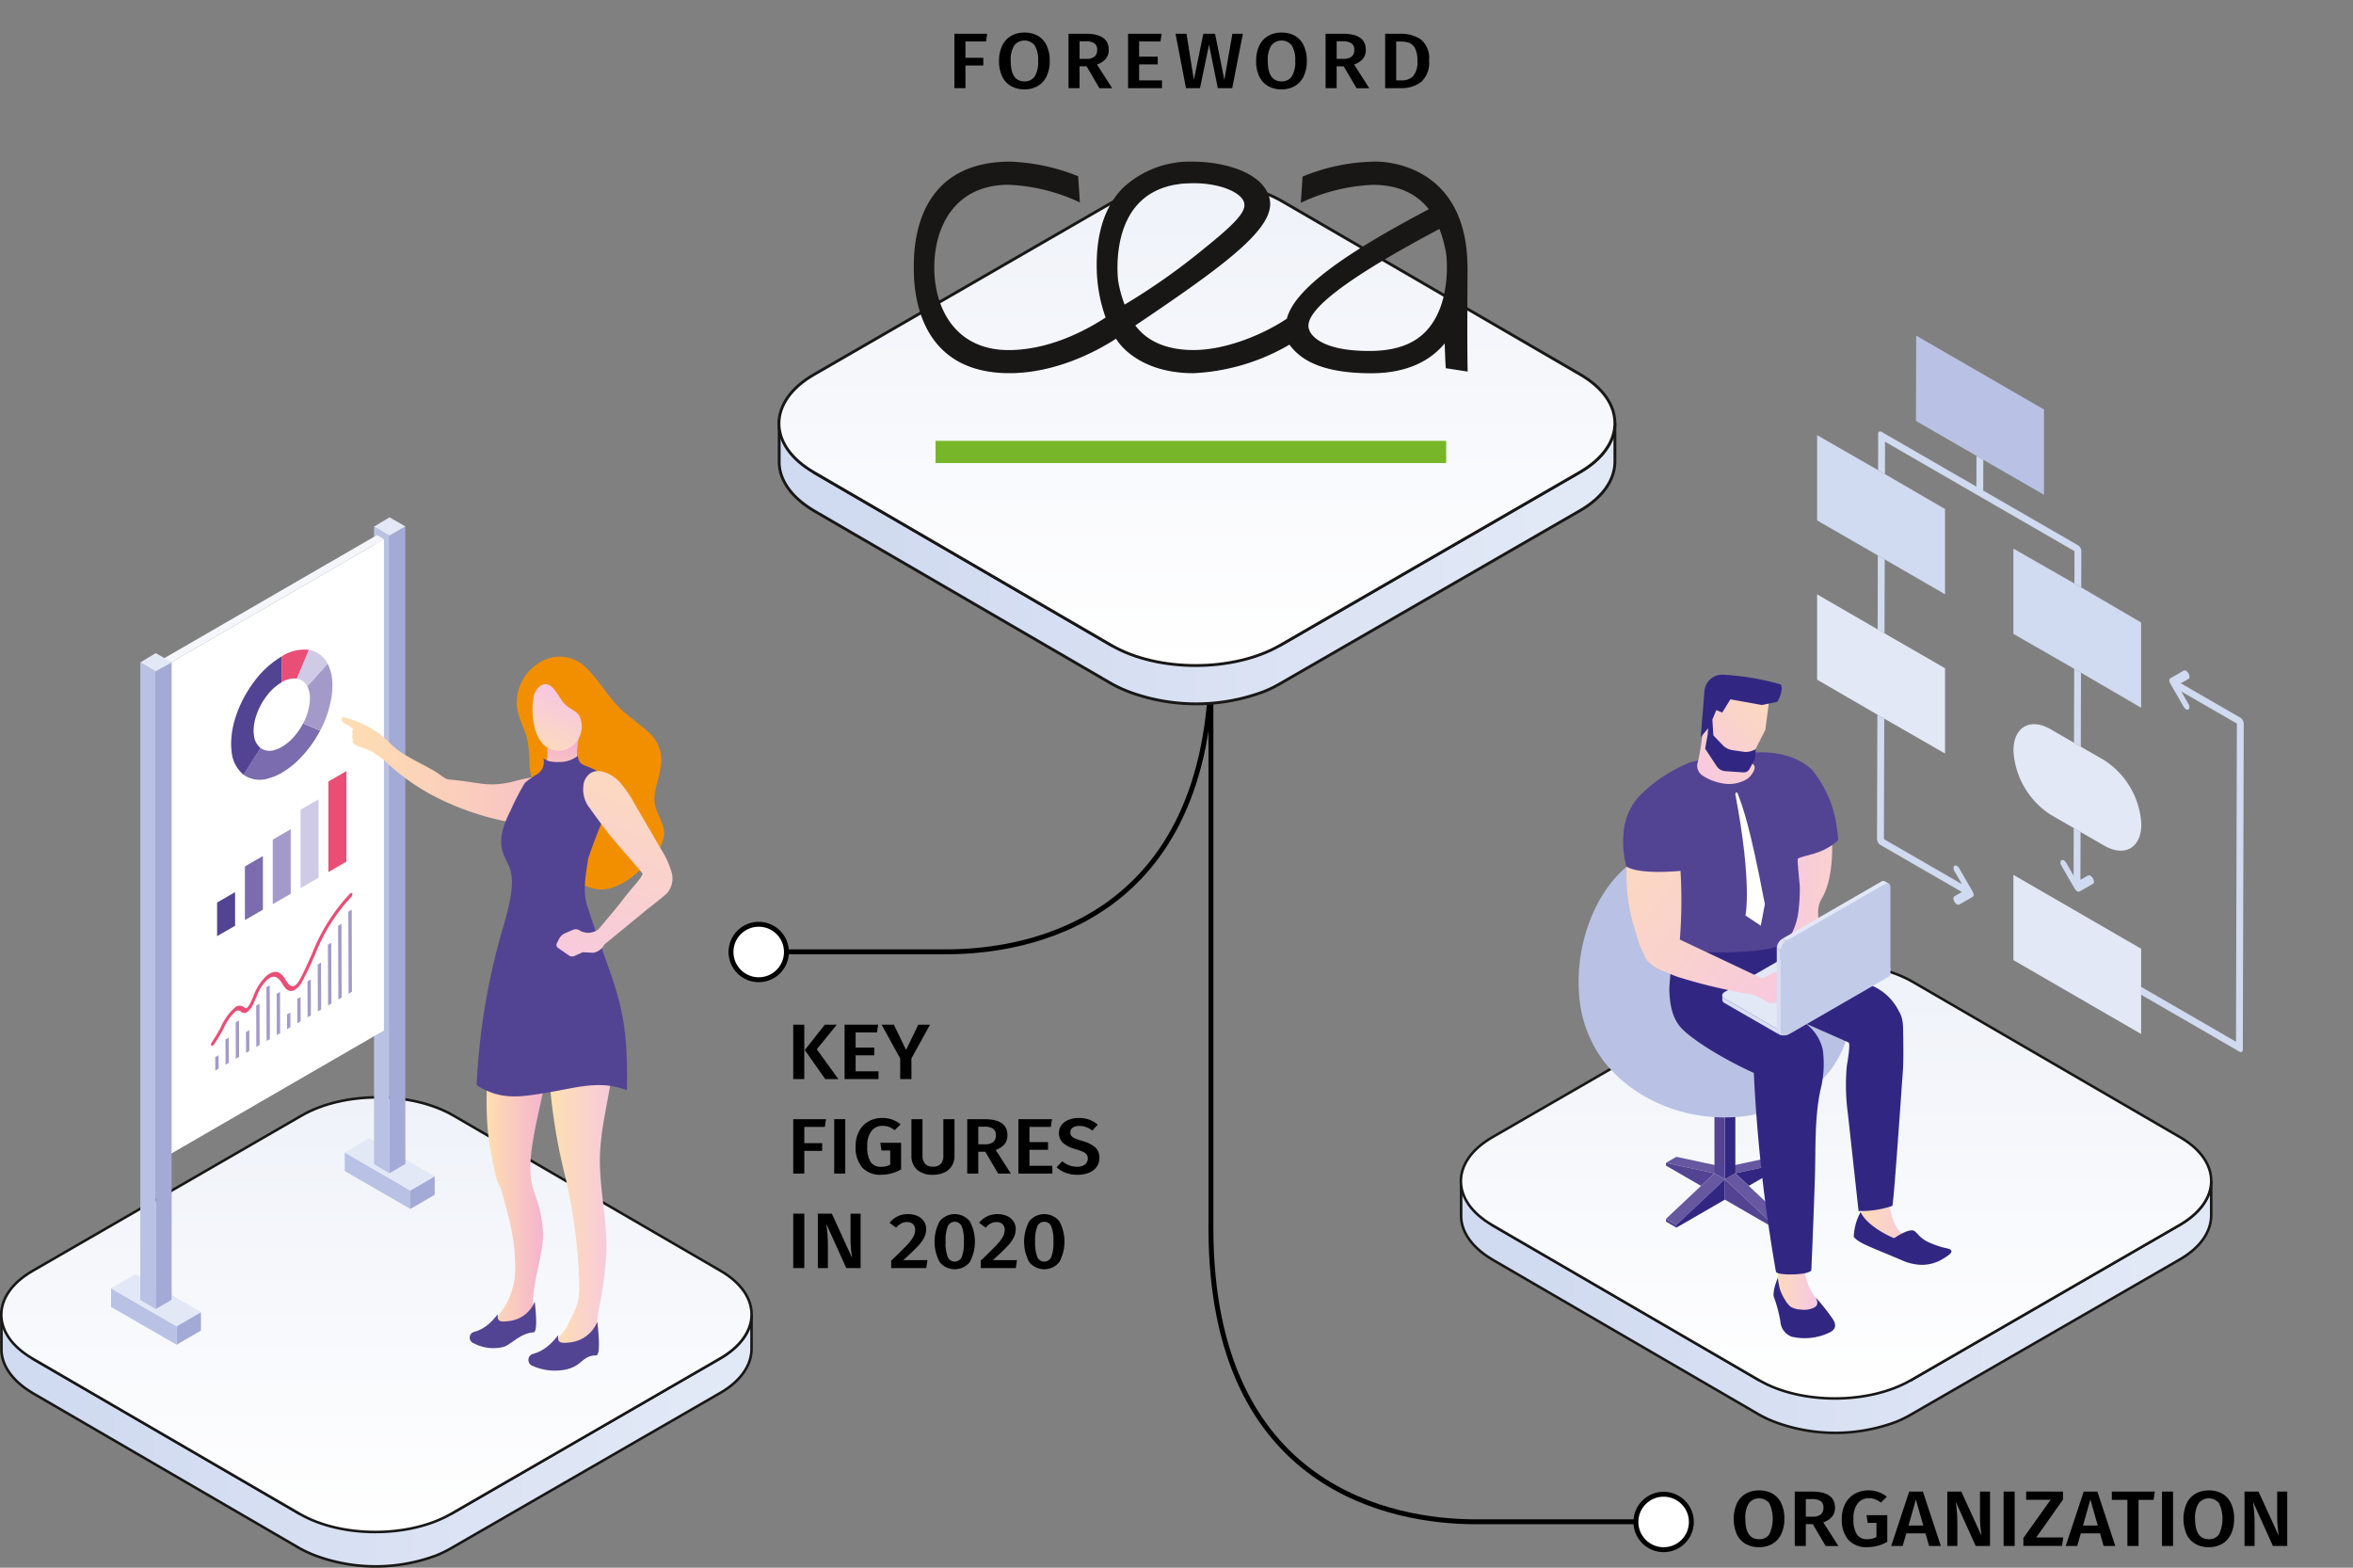 <svg id="Calque_1" data-name="Calque 1" xmlns="http://www.w3.org/2000/svg" xmlns:xlink="http://www.w3.org/1999/xlink" viewBox="0 0 323.17 215.315">
  <rect x="0" y="0" width="323.17" height="215.315" fill="#808080" stroke="none"/>
  <defs>
    <style>
      .cls-1, .cls-21 {
        fill: none;
      }

      .cls-2, .cls-22, .cls-23, .cls-27, .cls-28, .cls-3 {
        stroke: #181716;
      }

      .cls-2, .cls-20, .cls-21, .cls-22, .cls-23, .cls-27, .cls-28, .cls-3 {
        stroke-miterlimit: 10;
      }

      .cls-2, .cls-27, .cls-28, .cls-3 {
        stroke-width: 0.351px;
      }

      .cls-2 {
        fill: url(#Dégradé_sans_nom);
      }

      .cls-3 {
        fill: url(#Dégradé_sans_nom_2);
      }

      .cls-4 {
        fill: #6657a0;
      }

      .cls-5 {
        fill: #312782;
      }

      .cls-6 {
        fill: #534393;
      }

      .cls-7 {
        fill: #b9c2e4;
      }

      .cls-8 {
        fill: url(#Dégradé_sans_nom_3);
      }

      .cls-9 {
        fill: url(#Dégradé_sans_nom_4);
      }

      .cls-10 {
        fill: url(#Dégradé_sans_nom_5);
      }

      .cls-11, .cls-20 {
        fill: #fff;
      }

      .cls-12 {
        fill: url(#Dégradé_sans_nom_6);
      }

      .cls-13 {
        fill: #d9def1;
      }

      .cls-14 {
        fill: #c2cce9;
      }

      .cls-15 {
        fill: url(#Dégradé_sans_nom_7);
      }

      .cls-16 {
        fill: #e2e8f6;
      }

      .cls-17 {
        fill: url(#Dégradé_sans_nom_8);
      }

      .cls-18 {
        fill: #dde2f3;
      }

      .cls-19 {
        fill: #d0daf0;
      }

      .cls-20, .cls-21 {
        stroke: #000;
        stroke-width: 0.675px;
      }

      .cls-22, .cls-23 {
        stroke-width: 0.391px;
      }

      .cls-22 {
        fill: url(#Dégradé_sans_nom_9);
      }

      .cls-23 {
        fill: url(#Dégradé_sans_nom_10);
      }

      .cls-24 {
        fill: #181716;
      }

      .cls-25 {
        fill: #78b629;
      }

      .cls-26 {
        clip-path: url(#clip-path);
      }

      .cls-27 {
        fill: url(#Dégradé_sans_nom_11);
      }

      .cls-28 {
        fill: url(#Dégradé_sans_nom_12);
      }

      .cls-29 {
        fill: #a3aad6;
      }

      .cls-30 {
        fill: #f4f6fb;
      }

      .cls-31 {
        fill: #e94e76;
      }

      .cls-32 {
        fill: #a49aca;
      }

      .cls-33 {
        fill: #cfcae6;
      }

      .cls-34 {
        fill: #7a6cae;
      }

      .cls-35 {
        fill: #f28f00;
      }

      .cls-36 {
        fill: url(#Dégradé_sans_nom_13);
      }

      .cls-37 {
        fill: url(#Dégradé_sans_nom_14);
      }

      .cls-38 {
        fill: url(#Dégradé_sans_nom_15);
      }

      .cls-39 {
        fill: url(#Dégradé_sans_nom_16);
      }

      .cls-40 {
        fill: url(#Dégradé_sans_nom_17);
      }

      .cls-41 {
        fill: url(#Dégradé_sans_nom_18);
      }

      .cls-42 {
        isolation: isolate;
      }
    </style>
    <linearGradient id="Dégradé_sans_nom" data-name="Dégradé sans nom" x1="208.992" y1="38.512" x2="295.034" y2="38.512" gradientTransform="matrix(1, 0, 0, -1, 0, 218)" gradientUnits="userSpaceOnUse">
      <stop offset="0" stop-color="#d0daf0"/>
      <stop offset="1" stop-color="#e1e8f6"/>
    </linearGradient>
    <linearGradient id="Dégradé_sans_nom_2" data-name="Dégradé sans nom 2" x1="252.172" y1="25.924" x2="252.172" y2="85.624" gradientTransform="matrix(1, 0, 0, -1, 0, 218)" gradientUnits="userSpaceOnUse">
      <stop offset="0" stop-color="#fff"/>
      <stop offset="1" stop-color="#eff2f9"/>
    </linearGradient>
    <linearGradient id="Dégradé_sans_nom_3" data-name="Dégradé sans nom 3" x1="-2596.501" y1="51.198" x2="-2586.159" y2="51.198" gradientTransform="translate(-2332.924 218) rotate(180)" gradientUnits="userSpaceOnUse">
      <stop offset="0" stop-color="#f7c8df"/>
      <stop offset="1" stop-color="#ffe1af"/>
    </linearGradient>
    <linearGradient id="Dégradé_sans_nom_4" data-name="Dégradé sans nom 4" x1="-2581.987" y1="39.971" x2="-2575.529" y2="39.971" xlink:href="#Dégradé_sans_nom_3"/>
    <linearGradient id="Dégradé_sans_nom_5" data-name="Dégradé sans nom 5" x1="-2577.761" y1="94.551" x2="-2596.519" y2="93.77" xlink:href="#Dégradé_sans_nom_3"/>
    <linearGradient id="Dégradé_sans_nom_6" data-name="Dégradé sans nom 6" x1="-2565.366" y1="112.502" x2="-2580.108" y2="126.267" xlink:href="#Dégradé_sans_nom_3"/>
    <linearGradient id="Dégradé_sans_nom_7" data-name="Dégradé sans nom 7" x1="244.501" y1="76.189" x2="245.554" y2="76.189" gradientTransform="matrix(1, 0, 0, -1, 0, 218)" gradientUnits="userSpaceOnUse">
      <stop offset="0" stop-color="#d9def1"/>
      <stop offset="1" stop-color="#c2cce9"/>
    </linearGradient>
    <linearGradient id="Dégradé_sans_nom_8" data-name="Dégradé sans nom 8" x1="-2578.774" y1="79.579" x2="-2541.867" y2="107.716" xlink:href="#Dégradé_sans_nom_3"/>
    <linearGradient id="Dégradé_sans_nom_9" data-name="Dégradé sans nom 9" x1="116.285" y1="140.614" x2="212.142" y2="140.614" xlink:href="#Dégradé_sans_nom"/>
    <linearGradient id="Dégradé_sans_nom_10" data-name="Dégradé sans nom 10" x1="164.391" y1="126.591" x2="164.391" y2="193.101" xlink:href="#Dégradé_sans_nom_2"/>
    <clipPath id="clip-path">
      <rect class="cls-1" x="128.492" y="60.592" width="70.091" height="2.982"/>
    </clipPath>
    <linearGradient id="Dégradé_sans_nom_11" data-name="Dégradé sans nom 11" x1="8.522" y1="20.173" x2="94.564" y2="20.173" xlink:href="#Dégradé_sans_nom"/>
    <linearGradient id="Dégradé_sans_nom_12" data-name="Dégradé sans nom 12" x1="51.702" y1="7.583" x2="51.702" y2="67.283" xlink:href="#Dégradé_sans_nom_2"/>
    <linearGradient id="Dégradé_sans_nom_13" data-name="Dégradé sans nom 13" x1="-465.013" y1="57.265" x2="-455.935" y2="57.265" gradientTransform="translate(-380.676 218) rotate(180)" xlink:href="#Dégradé_sans_nom_3"/>
    <linearGradient id="Dégradé_sans_nom_14" data-name="Dégradé sans nom 14" x1="-455.8" y1="54.518" x2="-447.065" y2="54.518" gradientTransform="translate(-380.676 218) rotate(180)" gradientUnits="userSpaceOnUse">
      <stop offset="0" stop-color="#f4b2d0"/>
      <stop offset="1" stop-color="#ffe1af"/>
    </linearGradient>
    <linearGradient id="Dégradé_sans_nom_15" data-name="Dégradé sans nom 15" x1="-1582.008" y1="115.622" x2="-1582.008" y2="109.555" gradientTransform="translate(-1504.708 218) rotate(180)" xlink:href="#Dégradé_sans_nom_14"/>
    <linearGradient id="Dégradé_sans_nom_16" data-name="Dégradé sans nom 16" x1="-391.491" y1="111.798" x2="-344.885" y2="112.504" gradientTransform="translate(-300.676 218) rotate(180)" xlink:href="#Dégradé_sans_nom_14"/>
    <linearGradient id="Dégradé_sans_nom_17" data-name="Dégradé sans nom 17" x1="-1582.364" y1="122.155" x2="-1577.738" y2="112.62" gradientTransform="translate(-1504.708 218) rotate(180)" xlink:href="#Dégradé_sans_nom_3"/>
    <linearGradient id="Dégradé_sans_nom_18" data-name="Dégradé sans nom 18" x1="-1583.799" y1="84.376" x2="-1598.341" y2="123.409" gradientTransform="translate(-1504.708 218) rotate(180)" xlink:href="#Dégradé_sans_nom_3"/>
  </defs>
  <g>
    <g>
      <path class="cls-2" d="M299.346,168.26l-36.925,21.328H241.636L204.943,168.26l-4.269-6v4.853c.078,2.535,2.052,4.529,4.1,5.764.059.035.1.071.163.106l36.693,21.328a16.758,16.758,0,0,0,2.908,1.268,23.823,23.823,0,0,0,15.667-.214c.041-.016.085-.027.125-.042a15.659,15.659,0,0,0,2.085-1.012l36.965-21.327c2.909-1.68,4.32-3.885,4.314-6.085v-4.722C303.706,164.375,302.255,166.58,299.346,168.26Z"/>
      <path class="cls-3" d="M204.959,156.2,241.9,134.876c5.774-3.334,15.1-3.334,20.841,0l36.7,21.328c5.708,3.317,5.678,8.722-.1,12.056l-36.925,21.328c-5.746,3.317-15.076,3.317-20.785,0L204.938,168.26C199.207,164.926,199.213,159.521,204.959,156.2Z"/>
    </g>
    <g>
      <g>
        <g>
          <polygon class="cls-4" points="244.995 159.712 243.572 158.884 236.899 160.314 238.336 161.146 244.995 159.712"/>
          <polygon class="cls-5" points="244.995 159.712 238.336 161.146 238.336 161.146 238.336 161.146 240.178 162.876 244.995 160.095 244.995 159.712"/>
          <polygon class="cls-6" points="228.811 167.406 228.811 167.789 230.234 168.617 230.234 168.234 228.811 167.406"/>
          <polygon class="cls-4" points="236.899 160.314 230.234 158.884 228.811 159.712 235.47 161.146 236.899 160.314"/>
          <polygon class="cls-6" points="235.47 161.146 235.47 161.146 228.811 159.712 228.811 160.095 233.628 162.876 235.47 161.146 235.47 161.146"/>
          <polygon class="cls-4" points="235.47 161.146 233.628 162.876 228.811 167.406 230.234 168.234 236.899 161.972 235.47 161.146"/>
          <polygon class="cls-5" points="243.572 168.617 244.995 167.789 244.995 167.406 243.572 168.234 243.572 168.617"/>
          <polygon class="cls-4" points="240.178 162.876 238.336 161.146 236.899 161.972 243.572 168.234 244.995 167.406 240.178 162.876"/>
          <polygon class="cls-5" points="238.336 161.146 238.336 148.209 236.899 148.209 236.899 161.972 236.899 161.972 238.336 161.146"/>
          <polygon class="cls-6" points="235.47 161.146 236.899 161.972 236.899 148.209 235.47 148.209 235.47 161.146"/>
          <polygon class="cls-6" points="236.899 161.972 236.899 164.767 243.572 168.617 243.572 168.234 236.899 161.972"/>
          <polygon class="cls-5" points="236.899 161.972 230.234 168.234 230.234 168.617 236.899 164.767 236.899 161.972"/>
        </g>
        <path class="cls-7" d="M216.853,136.127a17.2,17.2,0,0,0,3.509,9.761c4.924,6.166,13.623,8.823,21.312,7.045a16.457,16.457,0,0,0,9.905-6.19c6.814-9.761-2.564-15.466-8.393-21.523-1.737-1.8-2.708-4.459-4.7-5.888C225.831,110.253,216.111,123.885,216.853,136.127Z"/>
      </g>
      <path class="cls-8" d="M255.8,162.353c.549-.04,2.886-.21,3.506-.249a19.893,19.893,0,0,0,.219,3.657s.593,3.306,1.95,3.73l3.984,1.61-4.483.4-5.859-2.347.763-3.476S255.912,164.022,255.8,162.353Z"/>
      <path class="cls-5" d="M255.551,166.453s.566,1.8,4.478,3.568a.248.248,0,0,0,.161.013s1.99-1.384,2.714-.972c.468.267.742,1.05,2.24,1.672,1.981.822,2.176.594,2.741.9.4.339-.169.735-1.045,1.272a5.537,5.537,0,0,1-2.883.817,6.894,6.894,0,0,1-2.608-.572c-4.5-1.918-6-2.36-6.745-3.269A7.664,7.664,0,0,1,255.551,166.453Z"/>
      <path class="cls-9" d="M247.789,174.071a8.158,8.158,0,0,0,2.18,4.906l.633,3.214-4.515.174-1.824-4.255-.119-4.124S247.633,173.274,247.789,174.071Z"/>
      <path class="cls-5" d="M244.177,175.5a9.413,9.413,0,0,0,.271,1.518,6.451,6.451,0,0,0,.7,1.489,3.453,3.453,0,0,0,.771.966,2.887,2.887,0,0,0,1.384.386,3.1,3.1,0,0,0,1.913-.3c.559-.334.419-.827.151-1.349a26.75,26.75,0,0,1,2.279,2.844c.673.956.444,1.529-.319,1.94a7.839,7.839,0,0,1-5.239.6,2.379,2.379,0,0,1-1.563-2.1,19.389,19.389,0,0,0-.869-3.3S243.312,177.616,244.177,175.5Z"/>
      <path class="cls-5" d="M229.558,130.2l12.273-2.547c2.068,1.047,14.656,7.47,15.692,7.92a7.39,7.39,0,0,1,3.285,3.329c.7,1.106.547,2.424.6,3.693,0,1.616.048,3.152-.078,4.759s-1.244,18.2-1.437,18.277a13.4,13.4,0,0,1-4.632.695q-.454-4.143-.908-8.286l-.552-5.032a29.186,29.186,0,0,1-.163-6.512c.042-.378.579-3.175.233-3.328l-5.858-2.584a6.21,6.21,0,0,1,2.328,3.569,14.382,14.382,0,0,1-.306,5.52c-.854,3.97-.638,8.195-.774,12.232q-.21,6.264-.484,12.526c-.1.719-4.752.812-4.863.232a217.578,217.578,0,0,1-3.039-27.3c-4.777-2.171-8.705-4.795-9.97-6.174-1.319-1.439-1.6-3.5-1.636-5.372C229.261,135.284,229.771,130.285,229.558,130.2Z"/>
      <path class="cls-10" d="M251.6,115.106s.419,5.37-1.434,8.38c-1.32,2.145.669,5.807.232,7.642l-3.242,1.042a28.638,28.638,0,0,1-2.084-8.221,31.638,31.638,0,0,0,.926-6.715A50.875,50.875,0,0,0,251.6,115.106Z"/>
      <path class="cls-6" d="M229.558,130.2c.079.215,5.486,1,11.623.362,1.629-.17,3.717-.42,4.677-1.918a9.223,9.223,0,0,0,1.178-3.818,22.188,22.188,0,0,0,.154-2.994c0-.41-.391-3.842-.264-3.906,1.149-.574,3.417-.564,5.558-2.547a28.011,28.011,0,0,0-.388-2.811,15.565,15.565,0,0,0-3.273-6.886c-.869-.782-3.054-2.49-7.512-2.345a41.064,41.064,0,0,0-9.206,1.387,20.491,20.491,0,0,0-6.986,4.652,8.279,8.279,0,0,0-1.582,8.55,9.139,9.139,0,0,0,5.052.956A20.346,20.346,0,0,0,229.558,130.2Z"/>
      <path class="cls-11" d="M241.835,127.144l-2.107-1.406s.957-4.259-1.379-16.584c-.06-.312.217-.437.321-.15.769,2.119,1.629,4.232,3.721,15.178Z"/>
      <path class="cls-12" d="M233.155,104.759c.492-1.572,1.436-9.815,1.436-9.815l8.457.754-.592,4.548-2.109,4.136a8.927,8.927,0,0,0,.585.771c.286.418-.409,1.481-.991,1.849a4.832,4.832,0,0,1-3.478.573,7.108,7.108,0,0,1-2.679-1.087A1.616,1.616,0,0,1,233.155,104.759Z"/>
      <path class="cls-5" d="M234.607,100.026l-1.023,1.223.518-6.421a2.448,2.448,0,0,1,2.515-2.164,36.43,36.43,0,0,1,7.82,1.3c.63.217.023,1.944-.348,2.431l-2.116.436-4.31-.783-1.129,1.824-.812-.338-.539,1.3.135,2.164,1.27,1.33a2.329,2.329,0,0,0,1.348.7l1.519.224a2.334,2.334,0,0,0,1.236-.155l.446-.185-.072,1.081a1.011,1.011,0,0,1-.121.416l-.664,1.217a.887.887,0,0,1-.839.46l-2.488-.17a1.542,1.542,0,0,1-1.188-.694l-1.576-2.4.348-1.911Z"/>
      <g>
        <path class="cls-13" d="M236.839,137.142l7.414,4.27v.619l-7.414-4.271a.536.536,0,0,1-.291-.453v-.618A.538.538,0,0,0,236.839,137.142Z"/>
        <path class="cls-14" d="M259.635,133.14v.623a.414.414,0,0,1-.041.166.684.684,0,0,1-.268.263l-13.578,7.839v-.619S259.636,133.178,259.635,133.14Z"/>
        <path class="cls-15" d="M245.748,141.412h-1.5v.619a1.077,1.077,0,0,0,.132.065,1.548,1.548,0,0,0,.55.113,1.679,1.679,0,0,0,.546-.069,1.291,1.291,0,0,0,.267-.109Z"/>
        <path class="cls-16" d="M259.327,132.709a.457.457,0,0,1,0,.864l-13.578,7.839a1.64,1.64,0,0,1-1.5,0l-7.414-4.27c-.412-.24-.391-.651.023-.89l13.578-7.84a1.611,1.611,0,0,1,1.474.026Z"/>
      </g>
      <path class="cls-17" d="M224,117l6.716,1.317a67.373,67.373,0,0,1,0,10.725L242,134.38l1.748-.83a.525.525,0,0,1,.493.018c.553.322,1.9,1.117,2.278,1.425l-.564,3.908-1.172-1.216-1.46.071a1.122,1.122,0,0,1-.6-.14l-1.76-.973a73.456,73.456,0,0,1-10.567-2.479c-.567-.2-1.113-.447-1.662-.69a5.573,5.573,0,0,1-2.517-1.559,15.768,15.768,0,0,1-1.556-3.883,24.111,24.111,0,0,1-1.25-8.522A5.621,5.621,0,0,1,224,117Z"/>
      <path class="cls-6" d="M231.15,119.578s-5.861.652-7.772-.564a12.444,12.444,0,0,1-.174-5.862l7.99,2.388Z"/>
      <g>
        <path class="cls-13" d="M244.563,141.682V130.546l-.535-.311v11.136a.535.535,0,0,0,.247.478l.534.311A.535.535,0,0,1,244.563,141.682Z"/>
        <path class="cls-16" d="M259.418,121.361l-.539-.313a.414.414,0,0,0-.164-.048.679.679,0,0,0-.362.1l-13.578,7.84.535.31S259.385,121.342,259.418,121.361Z"/>
        <path class="cls-18" d="M244.775,128.941a1.3,1.3,0,0,0-.228.176,1.689,1.689,0,0,0-.332.438,1.575,1.575,0,0,0-.178.533,1.208,1.208,0,0,0-.009.147l.535.311.747-1.295Z"/>
        <path class="cls-14" d="M259.637,121.843c0-.477-.337-.668-.749-.431l-13.578,7.839a1.645,1.645,0,0,0-.747,1.295v11.136c0,.476.367.664.782.425l13.578-7.84a1.605,1.605,0,0,0,.714-1.289Z"/>
      </g>
    </g>
    <g>
      <g>
        <g>
          <polygon class="cls-19" points="285.814 92.397 284.876 91.855 284.847 102.013 285.785 102.555 285.814 92.397"/>
          <path class="cls-19" d="M307.7,98.571l-8.181-4.723,1.06-.6c.187-.1.188-.446,0-.757a.932.932,0,0,0-.329-.351.324.324,0,0,0-.33-.03l-1.831,1.044c-.187.1-.188.446,0,.757l1.82,3.152a.975.975,0,0,0,.329.355.324.324,0,0,0,.33.025c.187-.1.188-.446,0-.757l-.985-1.717,7.64,4.411-.124,43.7-13.027-7.539v1.088l13.5,7.811c.262.152.466.026.466-.275l.127-44.778A1.021,1.021,0,0,0,307.7,98.571Z"/>
          <path class="cls-19" d="M287.111,120.286a.35.35,0,0,0-.334-.039l-1.043.594.018-6.575-.938-.541-.018,6.545-1-1.746a.977.977,0,0,0-.333-.346.35.35,0,0,0-.334-.039c-.178.111-.18.451,0,.767l1.82,3.151a1.023,1.023,0,0,0,.338.351.358.358,0,0,0,.33.035l1.831-1.044c.187-.106.188-.446,0-.767A.971.971,0,0,0,287.111,120.286Z"/>
          <path class="cls-19" d="M269.1,119.284a.959.959,0,0,0-.332-.352.316.316,0,0,0-.327-.029c-.187.1-.188.447,0,.758l1.019,1.775-10.716-6.187.047-16.548-.947-.546-.048,17.082a1.037,1.037,0,0,0,.471.817l11.19,6.46-1.026.585c-.187.106-.188.446,0,.757a.946.946,0,0,0,.329.356.328.328,0,0,0,.33.025l1.831-1.044c.187-.1.188-.436,0-.757Z"/>
          <polygon class="cls-19" points="258.855 76.832 257.908 76.285 257.879 86.443 258.826 86.99 258.855 76.832"/>
        </g>
        <path class="cls-19" d="M285.4,74.891l-13.015-7.514.012-4.224-.938-.542-.012,4.224L258.43,59.321c-.262-.151-.474-.03-.474.271l-.015,4.981.947.547.013-4.448L284.922,75.7l-.013,4.447.938.542.015-4.982A1.022,1.022,0,0,0,285.4,74.891Z"/>
      </g>
      <polygon class="cls-7" points="263.174 46.098 263.141 57.81 271.457 62.611 272.395 63.153 280.728 67.954 280.728 56.242 263.174 46.098"/>
      <g>
        <path class="cls-16" d="M289.022,104.424l-3.237-1.869-.938-.542-3.2-1.849c-2.814-1.625-5.1-.32-5.112,2.913a11.191,11.191,0,0,0,5.079,8.8l3.2,1.85.938.541,3.237,1.869c2.814,1.625,5.1.32,5.113-2.913A11.193,11.193,0,0,0,289.022,104.424Z"/>
        <polygon class="cls-19" points="285.847 80.685 284.909 80.143 276.53 75.352 276.53 87.064 284.876 91.855 285.814 92.397 294.069 97.208 294.069 85.496 285.847 80.685"/>
        <polygon class="cls-16" points="257.879 86.443 249.569 81.637 249.569 93.349 257.846 98.155 258.793 98.701 267.139 103.493 267.139 91.781 258.826 86.99 257.879 86.443"/>
        <polygon class="cls-19" points="257.941 64.573 249.569 59.767 249.569 71.479 257.908 76.285 258.855 76.832 267.139 81.623 267.139 69.912 258.888 65.12 257.941 64.573"/>
        <polygon class="cls-16" points="276.53 131.871 294.069 142.015 294.069 136.626 294.069 135.538 294.069 130.304 276.53 120.159 276.53 131.871"/>
      </g>
    </g>
  </g>
  <circle class="cls-20" cx="104.205" cy="130.754" r="3.809"/>
  <path class="cls-21" d="M166.382,90.351c0,36.371-25.6,40.278-35.93,40.374H108.015"/>
  <circle class="cls-20" cx="228.489" cy="209.038" r="3.809"/>
  <path class="cls-21" d="M224.679,209.01H202.242c-10.332-.1-35.93-4-35.93-40.375V90.351"/>
  <g>
    <path class="cls-22" d="M216.946,64.877,175.809,88.638H152.653L111.774,64.876l-4.757-6.684V63.6c.088,2.824,2.286,5.045,4.572,6.421.066.04.115.079.182.119L152.653,93.9a18.63,18.63,0,0,0,3.239,1.412,26.543,26.543,0,0,0,17.455-.238c.045-.018.094-.03.139-.047a17.4,17.4,0,0,0,2.323-1.127l41.182-23.761c3.241-1.871,4.812-4.328,4.806-6.778V58.1C221.8,60.549,220.187,63.006,216.946,64.877Z"/>
    <path class="cls-23" d="M111.791,51.445l41.155-23.761c6.433-3.713,16.828-3.713,23.219,0l40.888,23.761c6.36,3.7,6.325,9.718-.107,13.432L175.809,88.638c-6.4,3.695-16.8,3.695-23.156,0L111.774,64.876C105.384,61.162,105.39,55.141,111.791,51.445Z"/>
    <g>
      <path class="cls-24" d="M201.553,36.84c0-13.676-10.4-14.645-12.576-14.645A27.024,27.024,0,0,0,178.9,24.252l-.242,3.6a25.49,25.49,0,0,1,9.884-2.465c3.36,0,5.948,1.126,7.7,3.35-11.561,6.082-18.458,10.972-19.5,15.029-2.959,2-8.174,4.31-12.813,4.31-4.944,0-7.07-2.135-8-3.374,12.687-8.535,19.262-13.459,18.457-17.346-.725-3.507-5.936-5.153-10.6-5.153a13.441,13.441,0,0,0-9.614,3.664c-2.5,2.575-3.687,6.394-3.535,11.345a21.025,21.025,0,0,0,1.214,6.4c-1.946,1.266-7.246,4.47-13.333,4.47-7.229,0-10.2-5.648-10.2-11.349,0-5.526,2.779-11.354,10.2-11.354a25.407,25.407,0,0,1,9.8,2.426l-.241-3.6a27.517,27.517,0,0,0-9.314-2.006c-12.294,0-13.309,10.319-13.253,14.525-.056,4.213,1.068,14.531,13.139,14.531,7.3,0,13.506-4.009,14.638-4.738.784,1.368,3.891,4.74,10.61,4.74a28.742,28.742,0,0,0,13.2-3.921c1.207,1.615,3.676,3.929,11.211,3.929,4.981,0,8.137-1.728,10.115-4.1.038,1.251.083,2.469.139,3.407l3.016.464c-.1-3.141-.018-14.033-.018-14.2m-47.986,1.735c-.01-.064-.841-6.46,2.565-10.368,1.765-2.022,4.371-3.047,7.744-3.047,3.635,0,6.684,1.266,7,2.723.235,1.089-.8,2.485-5.494,6.249a88.856,88.856,0,0,1-10.927,7.707,16.317,16.317,0,0,1-.887-3.264m42.487,6.691c-1.765,2.023-4.417,2.91-7.791,2.939-7.687.067-8.436-2.849-8.436-2.849-.8-1.787,1.8-5.4,17.868-13.911a17.864,17.864,0,0,1,.925,3.454c.009.064.842,6.46-2.566,10.367"/>
      <g>
        <rect id="SVGID-3" class="cls-25" x="128.492" y="60.592" width="70.091" height="2.982"/>
        <g class="cls-26">
          <g>
            <rect id="SVGID-4" class="cls-25" x="128.492" y="60.592" width="70.091" height="2.982"/>
            <g class="cls-26">
              <rect class="cls-25" x="128.492" y="60.592" width="70.091" height="2.982"/>
            </g>
          </g>
        </g>
      </g>
    </g>
  </g>
  <g>
    <path class="cls-27" d="M98.876,186.6,61.951,207.929H41.166L4.473,186.6.2,180.6v4.852c.079,2.536,2.052,4.529,4.1,5.764.059.036.1.071.163.107l36.693,21.328a16.678,16.678,0,0,0,2.908,1.267,23.82,23.82,0,0,0,15.668-.214c.04-.015.084-.026.124-.042a15.412,15.412,0,0,0,2.085-1.011l36.966-21.328c2.909-1.68,4.319-3.885,4.313-6.084v-4.723C103.236,182.716,101.785,184.922,98.876,186.6Z"/>
    <path class="cls-28" d="M4.489,174.545,41.43,153.217c5.774-3.333,15.1-3.333,20.841,0l36.7,21.328c5.709,3.318,5.678,8.723-.1,12.056l-36.92,21.328c-5.745,3.317-15.076,3.317-20.785,0L4.473,186.6C-1.263,183.267-1.257,177.862,4.489,174.545Z"/>
  </g>
  <g>
    <g>
      <g>
        <polygon class="cls-7" points="47.355 158.304 47.355 160.847 56.357 166.044 56.357 163.502 47.355 158.304"/>
        <polygon class="cls-29" points="56.357 163.502 56.357 166.044 59.704 164.1 59.704 161.558 56.357 163.502"/>
        <polygon class="cls-16" points="50.704 156.36 47.355 158.304 56.357 163.502 59.704 161.558 50.704 156.36"/>
      </g>
      <g>
        <polygon class="cls-29" points="55.672 72.3 53.476 73.578 53.476 161.144 55.672 159.867 55.672 72.3"/>
        <polygon class="cls-7" points="53.476 73.578 51.372 72.329 51.372 159.896 53.476 161.144 53.476 73.578"/>
        <polygon class="cls-16" points="53.502 71.051 51.372 72.329 53.476 73.578 55.672 72.3 53.502 71.051"/>
      </g>
    </g>
    <g>
      <polygon class="cls-11" points="52.729 74.054 22.477 91.564 22.477 159.044 52.729 141.534 52.729 74.054"/>
      <polygon class="cls-30" points="51.773 73.498 21.509 91.008 22.477 91.564 52.729 74.054 51.773 73.498"/>
    </g>
    <g>
      <g>
        <polygon class="cls-7" points="15.253 176.955 15.253 179.498 24.255 184.695 24.255 182.153 15.253 176.955"/>
        <polygon class="cls-29" points="24.255 182.153 24.255 184.695 27.602 182.751 27.602 180.208 24.255 182.153"/>
        <polygon class="cls-16" points="18.602 175.011 15.253 176.955 24.255 182.153 27.602 180.208 18.602 175.011"/>
      </g>
      <g>
        <polygon class="cls-29" points="23.57 90.951 21.373 92.228 21.373 179.795 23.57 178.518 23.57 90.951"/>
        <polygon class="cls-7" points="21.373 92.228 19.269 90.98 19.269 178.547 21.373 179.795 21.373 92.228"/>
        <polygon class="cls-16" points="21.399 89.702 19.269 90.98 21.373 92.228 23.57 90.951 21.399 89.702"/>
      </g>
    </g>
    <g>
      <path class="cls-31" d="M48.393,122.741c-.037-.1-.139-.125-.248-.062a.458.458,0,0,0-.082.063,25.782,25.782,0,0,0-5.152,8.107c-.363.858-1.324,3.015-1.819,3.831a1.9,1.9,0,0,1-.6.688.608.608,0,0,1-.1.047c-.349.131-.716-.106-1.063-.681-.4-.664-1.04-1.726-2.281-1.009a3.214,3.214,0,0,0-.477.342A7.092,7.092,0,0,0,34.8,136.83c-.123.279-.245.563-.38.839a2.148,2.148,0,0,1-.524.772c-.126.073-.274-.013-.371-.09a.989.989,0,0,0-1.16-.053,7.591,7.591,0,0,0-2.037,2.787,21.3,21.3,0,0,1-1.24,2.068c-.115.161-.143.367-.061.451a.169.169,0,0,0,.214,0,.489.489,0,0,0,.148-.142,21.844,21.844,0,0,0,1.318-2.193,7.22,7.22,0,0,1,1.672-2.388.643.643,0,0,1,.753.085.661.661,0,0,0,.806.041,2.9,2.9,0,0,0,.893-1.211c.14-.293.27-.591.4-.881a5.957,5.957,0,0,1,1.458-2.34,2.453,2.453,0,0,1,.348-.25c.856-.494,1.357.157,1.83.944.426.714.912.977,1.434.78a1.251,1.251,0,0,0,.2-.093,2.924,2.924,0,0,0,.949-1.046,43.867,43.867,0,0,0,1.9-3.99,24.567,24.567,0,0,1,4.881-7.711A.517.517,0,0,0,48.393,122.741Z"/>
      <g>
        <polygon class="cls-32" points="33.785 141.743 33.793 144.603 34.249 144.34 34.241 141.48 33.785 141.743"/>
        <polygon class="cls-32" points="35.186 138.127 35.202 143.79 35.658 143.527 35.642 137.864 35.186 138.127"/>
        <polygon class="cls-32" points="38.003 136.5 38.019 142.163 38.475 141.9 38.459 136.237 38.003 136.5"/>
        <polygon class="cls-32" points="39.422 139.326 39.428 141.35 39.884 141.087 39.878 139.062 39.422 139.326"/>
        <polygon class="cls-32" points="40.827 137.2 40.837 140.537 41.293 140.274 41.283 136.937 40.827 137.2"/>
        <polygon class="cls-32" points="42.231 134.778 42.245 139.723 42.701 139.46 42.687 134.515 42.231 134.778"/>
        <polygon class="cls-32" points="30.966 142.775 30.976 146.23 31.432 145.967 31.422 142.512 30.966 142.775"/>
        <polygon class="cls-32" points="32.371 140.41 32.385 145.417 32.841 145.153 32.826 140.146 32.371 140.41"/>
        <polygon class="cls-32" points="45.039 129.753 45.063 138.097 45.519 137.834 45.495 129.49 45.039 129.753"/>
        <polygon class="cls-32" points="46.439 127.154 46.467 137.286 46.927 137.02 46.899 126.888 46.439 127.154"/>
        <polygon class="cls-32" points="36.59 135.586 36.611 142.977 37.067 142.713 37.046 135.323 36.59 135.586"/>
        <polygon class="cls-32" points="29.562 145.198 29.567 147.043 30.027 146.778 30.022 144.932 29.562 145.198"/>
        <polygon class="cls-32" points="43.636 132.473 43.654 138.91 44.11 138.647 44.092 132.21 43.636 132.473"/>
        <polygon class="cls-32" points="48.304 124.942 47.844 125.208 47.876 136.473 48.336 136.207 48.304 124.942"/>
      </g>
    </g>
    <g>
      <g>
        <path class="cls-33" d="M42.435,89.256l-.416.99-.416.983-.416.99-.415.99a1.918,1.918,0,0,1,1.433,1.066l.7-.772.7-.782.7-.772.7-.776A3.482,3.482,0,0,0,42.435,89.256Z"/>
        <path class="cls-34" d="M43.379,100.1l-.588-.242-.582-.245-.588-.241a8.808,8.808,0,0,1-1.826,2.409,6.394,6.394,0,0,1-1.085.8,4.315,4.315,0,0,1-1.091.455,2.149,2.149,0,0,1-1.834-.3l-.579.915-.584.919-.58.915-.584.925a3.846,3.846,0,0,0,3.3.53,7.493,7.493,0,0,0,1.96-.813,11.371,11.371,0,0,0,1.954-1.447,15.987,15.987,0,0,0,3.293-4.338Z"/>
        <path class="cls-6" d="M38.683,92.822V90.159A12.973,12.973,0,0,0,34.917,93.6a16.6,16.6,0,0,0-2.553,4.878,12.047,12.047,0,0,0-.62,3.683,8.519,8.519,0,0,0,.074,1.094,4.562,4.562,0,0,0,1.64,3.158l.584-.925.58-.915.584-.919.579-.915a2.523,2.523,0,0,1-.907-1.757,4.227,4.227,0,0,1-.046-.605,6.615,6.615,0,0,1,.348-2.044,9.064,9.064,0,0,1,1.42-2.714,7.2,7.2,0,0,1,2.088-1.911Z"/>
        <path class="cls-31" d="M38.675,90.159v3.549a3.19,3.19,0,0,1,2.087-.5l.415-.99.416-.99.416-.983.416-.99A5.754,5.754,0,0,0,38.675,90.159Z"/>
        <path class="cls-32" d="M45.012,91.173l-.7.776-.7.772-.7.782-.7.772a3.588,3.588,0,0,1,.352,1.639,6.458,6.458,0,0,1-.036.652,8.065,8.065,0,0,1-.9,2.8l.588.241.582.245.588.242.588.247a14.527,14.527,0,0,0,1.612-5.035,9.829,9.829,0,0,0,.067-1.176A6.423,6.423,0,0,0,45.012,91.173Z"/>
      </g>
      <g>
        <polygon class="cls-31" points="45.103 107.336 45.103 119.773 47.575 118.345 47.575 105.909 45.103 107.336"/>
        <polygon class="cls-33" points="41.281 111.208 41.281 121.979 43.753 120.552 43.753 109.78 41.281 111.208"/>
        <polygon class="cls-32" points="37.459 115.318 37.459 124.185 39.931 122.758 39.931 113.89 37.459 115.318"/>
        <polygon class="cls-34" points="33.637 119.001 33.637 126.372 36.109 124.944 36.109 117.574 33.637 119.001"/>
        <polygon class="cls-6" points="29.815 123.962 29.815 128.578 32.287 127.151 32.287 122.534 29.815 123.962"/>
      </g>
    </g>
    <path class="cls-35" d="M73.477,108.273a10.757,10.757,0,0,1-.755-3.135,21.822,21.822,0,0,0-.244-3.319c-.335-1.6-1.247-3.044-1.472-4.661a6.376,6.376,0,0,1,2.71-5.893,5.148,5.148,0,0,1,6.577.237c1.833,1.7,3.028,3.962,4.8,5.719,1.277,1.266,2.815,2.228,4.11,3.472a5.033,5.033,0,0,1,1.5,4.874c-.242,1.636-1.037,3.24-.755,4.871.243,1.409,1.274,2.639,1.275,4.069A5.514,5.514,0,0,1,89.413,118c-1.552,1.7-3.537,3.545-5.863,4.064-2.276.508-4.976-1.035-6.195-2.878a13.066,13.066,0,0,1-1.384-3.237c-.621-1.915-1.182-3.849-1.8-5.764C73.955,109.532,73.708,108.9,73.477,108.273Z"/>
    <path class="cls-36" d="M84.035,147.59c-.526,3.759-1.546,7.463-1.638,11.257-.1,4.181.93,8.324.9,12.506A49.165,49.165,0,0,1,82.2,180c-.2,1.083-.359,3.653-1.029,4.528-.932,1.216-2.077,1.371-3.546,1.3-.649-.032-1.728-.229-1.878-.656.544-1.335,1.636-1.9,2.2-3.135.9-1.942,1.653-2.772,1.621-5.569a75.677,75.677,0,0,0-1.9-14.745,76.766,76.766,0,0,1-2.391-20.149c.042-2.21.486-4.861,2.523-5.72a5.137,5.137,0,0,1,4.054.449c1.284.6,1.544,1.436,1.928,2.837A21.047,21.047,0,0,1,84.035,147.59Z"/>
    <path class="cls-37" d="M75.111,147.033c-.529,3.785-2.169,9.132-2.262,12.953-.1,4.21,1.253,3.8,1.715,8.968.26,2.919-1.715,7.913-1.3,10.717.161,1.1-1.6,1.811-1.6,1.811a20.473,20.473,0,0,1-5.275,1.055,7.536,7.536,0,0,0,2.5-2.431,10.09,10.09,0,0,0,1.852-6.668c-.043-3.73-.968-6.56-1.892-10-.117-.437-.5-.982-.614-1.442-1.664-6.624-1.451-9.425-1.319-16.254C66.958,143.517,75.5,144.224,75.111,147.033Z"/>
    <path class="cls-6" d="M76.667,183.461c.049-.371-1.127,1.913-3.5,2.5a.869.869,0,0,0,0,1.649,7.564,7.564,0,0,0,4.359.527c2.506-.461,2.374-1.978,4.352-1.978.754,0,.158-4.616.158-4.616a4.566,4.566,0,0,1-3.792,2.836C77.1,184.516,76.53,184.484,76.667,183.461Z"/>
    <path class="cls-6" d="M68.374,180.579c.047-.35-1.062,1.8-3.3,2.363a.819.819,0,0,0,0,1.555,5.717,5.717,0,0,0,4.144.48c.989-.33,2.275-1.879,4.056-1.978.709-.039.165-4.224.165-4.224a4.3,4.3,0,0,1-3.576,2.674C68.778,181.574,68.245,181.544,68.374,180.579Z"/>
    <path class="cls-38" d="M79.888,99.881a11.18,11.18,0,0,0-.619,4.264l-4.557,2.569a16.113,16.113,0,0,0,.47-4.352Z"/>
    <path class="cls-39" d="M68.861,107.647c-2.386.3-3.636-.276-7.141-.578-.682-.059-.985-.539-2.114-1.2-2.289-1.332-4.43-2.16-6.035-3.788a12.966,12.966,0,0,0-6.535-3.594c-.215.235-.055.632.2.828.337.263.753.394,1.1.642.267.194.135.147.075.409a.46.46,0,0,0,.069.457.567.567,0,0,0,0,.68,1.388,1.388,0,0,0-.023.472c.02.082.139.172.2.227a3.742,3.742,0,0,0,1.11.5,6.957,6.957,0,0,1,1.179.476,12.424,12.424,0,0,1,2,1.408,29.6,29.6,0,0,0,6.867,4.861q.48.247.967.481a37.9,37.9,0,0,0,8.929,2.932,3.936,3.936,0,0,0,1.646,0c1.222-.28,1.557-.989,2.112-1.836.7-1.062,1.612-2.674,1.332-3.7-.345-1.265-3.777-.063-4.745.126Q69.462,107.573,68.861,107.647Z"/>
    <path class="cls-6" d="M74.629,104.134a1.991,1.991,0,0,1-.786,2.16,11.752,11.752,0,0,0-1.757,1.237,33.691,33.691,0,0,0-1.962,3.8c-.857,1.666-1.6,3.57-1.152,5.391.268,1.1.983,2.051,1.22,3.156.5,2.35-.691,6.061-1.3,8.189a91.863,91.863,0,0,0-3.429,20.969c3.337,2.154,6.119,1.637,10.035.972s6.884-1.664,10.6-.27c.281-11.935-1.762-13.9-5.407-25.2-.606-1.879-.4-3.561.1-6.627a64.11,64.11,0,0,1,2.473-6.33s.1-2.473.058-4.1c-.025-.98-1.66-1.844-2.582-2.177s-1.256-.517-1.383-1.488a4.075,4.075,0,0,1-2.621.841C75.124,104.728,74.629,104.134,74.629,104.134Z"/>
    <path class="cls-40" d="M74.361,101.923a4.7,4.7,0,0,1-.868-1.769,10.144,10.144,0,0,1-.242-4.2,2.575,2.575,0,0,1,.854-1.676c1.342-.965,2.131.527,2.981,1.826s1.981,1.343,2.5,2.242a3.411,3.411,0,0,1-1.669,4.525,3.5,3.5,0,0,1-.431.164A2.907,2.907,0,0,1,74.361,101.923Z"/>
    <path class="cls-41" d="M77.607,128.176l1.092-.468a.936.936,0,0,1,.855.051,2.3,2.3,0,0,0,2.617-.107s2.481-2.894,3.291-3.98c.435-.583,1.212-1.527,1.684-2.066.535-.613,1.227-1.494,1.071-1.684-.689-.842-4.044-4.634-4.975-5.874-.861-1.148-1.377-1.837-2.238-3.042a4.155,4.155,0,0,1-.772-3.661c.959-2.419,3.513-1.355,4.849.04a16.034,16.034,0,0,1,2.127,3.1l3.691,6.338a11.467,11.467,0,0,1,1.239,2.678,3.082,3.082,0,0,1-.55,3.2c-1.016.919-2.114,1.7-3.166,2.579-1.033.86-5.409,4.435-5.409,4.435a2.142,2.142,0,0,1-1.531,1.148l-1.454-.077L78.9,131.3a.772.772,0,0,1-.759-.069l-1.5-1.035a.5.5,0,0,1-.163-.635l.3-.594A1.675,1.675,0,0,1,77.607,128.176Z"/>
  </g>
  <g class="cls-42">
    <g class="cls-42">
      <path d="M131.083,12.108V4.635h4.5l-.161,1.059H132.6v2.24h2.451V8.993H132.6v3.115Z"/>
      <path d="M142.554,4.927a2.98,2.98,0,0,1,1.2,1.33,4.843,4.843,0,0,1,.42,2.109,4.76,4.76,0,0,1-.426,2.1,3.081,3.081,0,0,1-1.208,1.341,3.543,3.543,0,0,1-1.84.465,3.626,3.626,0,0,1-1.853-.455,3.015,3.015,0,0,1-1.208-1.33,4.784,4.784,0,0,1-.426-2.109,4.766,4.766,0,0,1,.426-2.093,3.067,3.067,0,0,1,1.214-1.346,3.566,3.566,0,0,1,1.847-.465A3.624,3.624,0,0,1,142.554,4.927ZM139.3,6.241a3.72,3.72,0,0,0-.484,2.136q0,2.8,1.888,2.8a1.61,1.61,0,0,0,1.4-.671,3.766,3.766,0,0,0,.477-2.142,3.745,3.745,0,0,0-.477-2.131,1.795,1.795,0,0,0-2.8.006Z"/>
      <path d="M149.238,9.112h-.966v3h-1.519V4.635h2.37q3.153,0,3.153,2.2a1.908,1.908,0,0,1-.391,1.233,2.721,2.721,0,0,1-1.22.79l2.083,3.255H151Zm-.966-1.027h.943a1.731,1.731,0,0,0,1.1-.3,1.149,1.149,0,0,0,.374-.957,1.009,1.009,0,0,0-.385-.881,2.114,2.114,0,0,0-1.214-.276h-.817Z"/>
      <path d="M159.547,4.635l-.161,1.059h-2.934V7.782h2.554v1.06h-2.554v2.2h3.141v1.07h-4.659V4.635Z"/>
      <path d="M170.7,4.635l-1.462,7.473h-1.978l-1.208-5.959-1.242,5.959h-1.922l-1.438-7.473h1.507l1.013,6.338,1.3-6.338h1.61l1.277,6.338,1.105-6.338Z"/>
      <path d="M177.863,4.927a2.976,2.976,0,0,1,1.2,1.33,4.843,4.843,0,0,1,.42,2.109,4.774,4.774,0,0,1-.425,2.1,3.093,3.093,0,0,1-1.208,1.341,3.551,3.551,0,0,1-1.841.465,3.626,3.626,0,0,1-1.853-.455,3.009,3.009,0,0,1-1.208-1.33,4.784,4.784,0,0,1-.426-2.109,4.766,4.766,0,0,1,.426-2.093,3.061,3.061,0,0,1,1.214-1.346,3.566,3.566,0,0,1,1.847-.465A3.618,3.618,0,0,1,177.863,4.927Zm-3.256,1.314a3.72,3.72,0,0,0-.483,2.136q0,2.8,1.888,2.8a1.607,1.607,0,0,0,1.4-.671,3.749,3.749,0,0,0,.478-2.142,3.728,3.728,0,0,0-.478-2.131,1.795,1.795,0,0,0-2.8.006Z"/>
      <path d="M184.548,9.112h-.967v3h-1.519V4.635h2.371q3.151,0,3.152,2.2a1.9,1.9,0,0,1-.391,1.233,2.717,2.717,0,0,1-1.219.79l2.082,3.255h-1.748Zm-.967-1.027h.943a1.736,1.736,0,0,0,1.1-.3A1.149,1.149,0,0,0,186,6.83a1.01,1.01,0,0,0-.386-.881,2.112,2.112,0,0,0-1.214-.276h-.817Z"/>
      <path d="M195.162,5.425a3.343,3.343,0,0,1,1.11,2.909,3.493,3.493,0,0,1-1.093,2.926,4.393,4.393,0,0,1-2.773.848h-2.163V4.635H192.2A5.007,5.007,0,0,1,195.162,5.425Zm-3.4.28v5.333h.748a2.118,2.118,0,0,0,1.588-.59,3.015,3.015,0,0,0,.575-2.114A3.708,3.708,0,0,0,194.38,6.7a1.586,1.586,0,0,0-.772-.784,2.88,2.88,0,0,0-1.144-.206Z"/>
    </g>
  </g>
  <g class="cls-42">
    <g class="cls-42">
      <path d="M110.464,140.735v7.474h-1.518v-7.474Zm4.464,0-2.749,3.386,2.968,4.088h-1.806l-2.808-3.991,2.75-3.483Z"/>
      <path d="M120.612,140.735l-.161,1.06h-2.934v2.088h2.554v1.059h-2.554v2.2h3.141v1.07H116v-7.474Z"/>
      <path d="M127.733,140.735l-2.554,4.64v2.834h-1.541v-2.823l-2.555-4.651h1.68l1.68,3.472,1.68-3.472Z"/>
      <path d="M108.946,161.188v-7.474h4.5l-.161,1.059h-2.819v2.24h2.451v1.059h-2.451v3.116Z"/>
      <path d="M116.09,153.714v7.474h-1.518v-7.474Z"/>
      <path d="M122.55,153.773a4.1,4.1,0,0,1,1.145.655l-.817.8a3.381,3.381,0,0,0-.8-.456,2.506,2.506,0,0,0-.869-.14,1.886,1.886,0,0,0-1.507.692,3.226,3.226,0,0,0-.587,2.12,3.821,3.821,0,0,0,.466,2.153,1.625,1.625,0,0,0,1.421.66,2.635,2.635,0,0,0,1.266-.292v-1.947h-1.2l-.161-1.06h2.853v3.655a5.442,5.442,0,0,1-2.738.736,3.335,3.335,0,0,1-2.606-1,4.189,4.189,0,0,1-.9-2.909,4.273,4.273,0,0,1,.489-2.1,3.316,3.316,0,0,1,1.317-1.336,3.763,3.763,0,0,1,1.841-.454A4.027,4.027,0,0,1,122.55,153.773Z"/>
      <path d="M131.093,158.743a2.654,2.654,0,0,1-.34,1.347,2.338,2.338,0,0,1-1.012.925,3.6,3.6,0,0,1-1.616.335,3.1,3.1,0,0,1-2.187-.708,2.475,2.475,0,0,1-.759-1.9v-5.029H126.7v4.953a1.717,1.717,0,0,0,.351,1.18,1.382,1.382,0,0,0,1.076.388,1.4,1.4,0,0,0,1.087-.388,1.717,1.717,0,0,0,.35-1.18v-4.953h1.531Z"/>
      <path d="M135.327,158.191h-.967v3h-1.518v-7.474h2.369q3.153,0,3.153,2.195a1.913,1.913,0,0,1-.391,1.234,2.723,2.723,0,0,1-1.22.789l2.083,3.256h-1.749Zm-.967-1.027h.944a1.729,1.729,0,0,0,1.1-.3,1.149,1.149,0,0,0,.374-.957,1.009,1.009,0,0,0-.385-.881,2.112,2.112,0,0,0-1.214-.276h-.817Z"/>
      <path d="M144.484,153.714l-.161,1.059H141.39v2.088h2.554v1.06H141.39v2.2h3.14v1.071h-4.659v-7.474Z"/>
      <path d="M149.6,153.778a3.788,3.788,0,0,1,1.163.693l-.748.811a3,3,0,0,0-.857-.486,2.756,2.756,0,0,0-.927-.151,1.546,1.546,0,0,0-.891.232.745.745,0,0,0-.34.654.771.771,0,0,0,.133.465,1.208,1.208,0,0,0,.477.346,7.336,7.336,0,0,0,1.024.357,4.766,4.766,0,0,1,1.766.86,1.874,1.874,0,0,1,.593,1.5,2.023,2.023,0,0,1-.363,1.189,2.37,2.37,0,0,1-1.041.812,4.07,4.07,0,0,1-1.611.292,4.515,4.515,0,0,1-1.628-.276,3.811,3.811,0,0,1-1.236-.752l.782-.822a3.585,3.585,0,0,0,.955.558,3.04,3.04,0,0,0,1.093.188,1.758,1.758,0,0,0,1.058-.292,1.063,1.063,0,0,0,.265-1.357,1.181,1.181,0,0,0-.472-.378,5.9,5.9,0,0,0-.966-.352,4.64,4.64,0,0,1-1.83-.887,1.9,1.9,0,0,1-.218-2.444,2.24,2.24,0,0,1,.961-.724,3.567,3.567,0,0,1,1.4-.26A4.261,4.261,0,0,1,149.6,153.778Z"/>
      <path d="M110.464,166.692v7.474h-1.518v-7.474Z"/>
      <path d="M118.2,174.166h-1.968L113.5,168.12c.069.533.121,1.017.156,1.449s.051.949.051,1.547v3.05h-1.38v-7.474h1.922l2.772,6.057q-.069-.432-.138-1.141t-.069-1.412v-3.5H118.2Z"/>
      <path d="M126.037,167.027a2.048,2.048,0,0,1,.868.736,1.882,1.882,0,0,1,.3,1.039,2.623,2.623,0,0,1-.282,1.183,5.443,5.443,0,0,1-.937,1.261q-.657.691-1.922,1.827h3.314l-.161,1.093H122.4v-1.017q1.473-1.406,2.111-2.082a6.261,6.261,0,0,0,.909-1.157,2.019,2.019,0,0,0,.271-1,1.006,1.006,0,0,0-.305-.778,1.149,1.149,0,0,0-.812-.281,1.674,1.674,0,0,0-.788.178,2.656,2.656,0,0,0-.707.589l-.9-.67a3.1,3.1,0,0,1,2.509-1.19A3.147,3.147,0,0,1,126.037,167.027Z"/>
      <path d="M133.192,167.73a5.93,5.93,0,0,1,0,5.62,2.669,2.669,0,0,1-4.13,0,5.93,5.93,0,0,1,0-5.62,2.678,2.678,0,0,1,4.13,0Zm-3.02.7a5.277,5.277,0,0,0-.3,2.1,5.358,5.358,0,0,0,.3,2.119,1.043,1.043,0,0,0,1.911.006,5.356,5.356,0,0,0,.3-2.125,5.278,5.278,0,0,0-.3-2.109,1.047,1.047,0,0,0-1.911.006Z"/>
      <path d="M138.335,167.027a2.051,2.051,0,0,1,.869.736,1.882,1.882,0,0,1,.3,1.039,2.623,2.623,0,0,1-.282,1.183,5.443,5.443,0,0,1-.937,1.261q-.657.691-1.922,1.827h3.314l-.161,1.093h-4.821v-1.017q1.473-1.406,2.111-2.082a6.261,6.261,0,0,0,.909-1.157,2.018,2.018,0,0,0,.27-1,1.006,1.006,0,0,0-.3-.778,1.149,1.149,0,0,0-.812-.281,1.671,1.671,0,0,0-.788.178,2.656,2.656,0,0,0-.707.589l-.9-.67a3.1,3.1,0,0,1,2.508-1.19A3.141,3.141,0,0,1,138.335,167.027Z"/>
      <path d="M145.491,167.73a5.93,5.93,0,0,1,0,5.62,2.669,2.669,0,0,1-4.13,0,5.93,5.93,0,0,1,0-5.62,2.678,2.678,0,0,1,4.13,0Zm-3.02.7a5.273,5.273,0,0,0-.3,2.1,5.354,5.354,0,0,0,.3,2.119,1.042,1.042,0,0,0,1.91.006,5.333,5.333,0,0,0,.3-2.125,5.255,5.255,0,0,0-.3-2.109,1.046,1.046,0,0,0-1.91.006Z"/>
    </g>
  </g>
  <g class="cls-42">
    <g class="cls-42">
      <path d="M243.45,205.154a2.981,2.981,0,0,1,1.2,1.33,4.844,4.844,0,0,1,.42,2.11,4.759,4.759,0,0,1-.426,2.1,3.075,3.075,0,0,1-1.208,1.341,3.535,3.535,0,0,1-1.84.465,3.625,3.625,0,0,1-1.853-.454,3.015,3.015,0,0,1-1.208-1.33,5.394,5.394,0,0,1,0-4.2,3.069,3.069,0,0,1,1.214-1.347,3.566,3.566,0,0,1,1.847-.465A3.628,3.628,0,0,1,243.45,205.154Zm-3.256,1.315a3.719,3.719,0,0,0-.483,2.135q0,2.8,1.888,2.8a1.6,1.6,0,0,0,1.4-.671,5.011,5.011,0,0,0,0-4.272,1.795,1.795,0,0,0-2.8.006Z"/>
      <path d="M248.984,209.34h-.965v3H246.5v-7.474h2.369q3.153,0,3.153,2.2a1.9,1.9,0,0,1-.391,1.233,2.714,2.714,0,0,1-1.22.789l2.083,3.256h-1.749Zm-.965-1.028h.943a1.733,1.733,0,0,0,1.1-.3,1.151,1.151,0,0,0,.374-.957,1.007,1.007,0,0,0-.386-.881,2.1,2.1,0,0,0-1.214-.277h-.816Z"/>
      <path d="M258,204.922a4.085,4.085,0,0,1,1.145.654l-.818.8a3.355,3.355,0,0,0-.8-.455,2.482,2.482,0,0,0-.869-.141,1.889,1.889,0,0,0-1.507.693,3.226,3.226,0,0,0-.587,2.12,3.823,3.823,0,0,0,.466,2.152,1.622,1.622,0,0,0,1.421.66,2.621,2.621,0,0,0,1.266-.292v-1.947h-1.2l-.162-1.06h2.854v3.656a5.444,5.444,0,0,1-2.738.735,3.34,3.34,0,0,1-2.607-1,4.2,4.2,0,0,1-.9-2.909,4.274,4.274,0,0,1,.489-2.1,3.322,3.322,0,0,1,1.317-1.336,3.779,3.779,0,0,1,1.841-.454A4.008,4.008,0,0,1,258,204.922Z"/>
      <path d="M264.954,212.336l-.5-1.731h-2.635l-.5,1.731h-1.576l2.474-7.474H264.1l2.461,7.474Zm-2.831-2.813h2.025l-1.012-3.568Z"/>
      <path d="M273.318,212.336h-1.967l-2.727-6.046c.068.533.12,1.017.155,1.449s.052.949.052,1.547v3.05H267.45v-7.474h1.922l2.773,6.057q-.069-.432-.139-1.141t-.068-1.412v-3.5h1.38Z"/>
      <path d="M276.7,204.862v7.474h-1.518v-7.474Z"/>
      <path d="M283.339,204.862v1.1l-3.67,5.2h3.7l-.161,1.168H277.9v-1.093l3.74-5.245h-3.36v-1.136Z"/>
      <path d="M288.918,212.336l-.494-1.731h-2.635l-.5,1.731h-1.576l2.473-7.474h1.876l2.462,7.474Zm-2.83-2.813h2.025l-1.012-3.568Z"/>
      <path d="M295.948,204.862,295.787,206h-2.07v6.338h-1.53V206h-2.141v-1.136Z"/>
      <path d="M298.456,204.862v7.474h-1.518v-7.474Z"/>
      <path d="M305.222,205.154a2.985,2.985,0,0,1,1.2,1.33,4.844,4.844,0,0,1,.42,2.11,4.759,4.759,0,0,1-.426,2.1,3.075,3.075,0,0,1-1.208,1.341,3.537,3.537,0,0,1-1.841.465,3.618,3.618,0,0,1-1.851-.454,3,3,0,0,1-1.208-1.33,5.394,5.394,0,0,1,0-4.2,3.065,3.065,0,0,1,1.212-1.347,3.571,3.571,0,0,1,1.847-.465A3.635,3.635,0,0,1,305.222,205.154Zm-3.256,1.315a3.718,3.718,0,0,0-.484,2.135q0,2.8,1.887,2.8a1.608,1.608,0,0,0,1.4-.671,5.021,5.021,0,0,0,0-4.272,1.795,1.795,0,0,0-2.8.006Z"/>
      <path d="M314.139,212.336h-1.968l-2.727-6.046c.07.533.121,1.017.156,1.449s.051.949.051,1.547v3.05h-1.38v-7.474h1.921l2.773,6.057q-.069-.432-.138-1.141t-.069-1.412v-3.5h1.381Z"/>
    </g>
  </g>
</svg>
